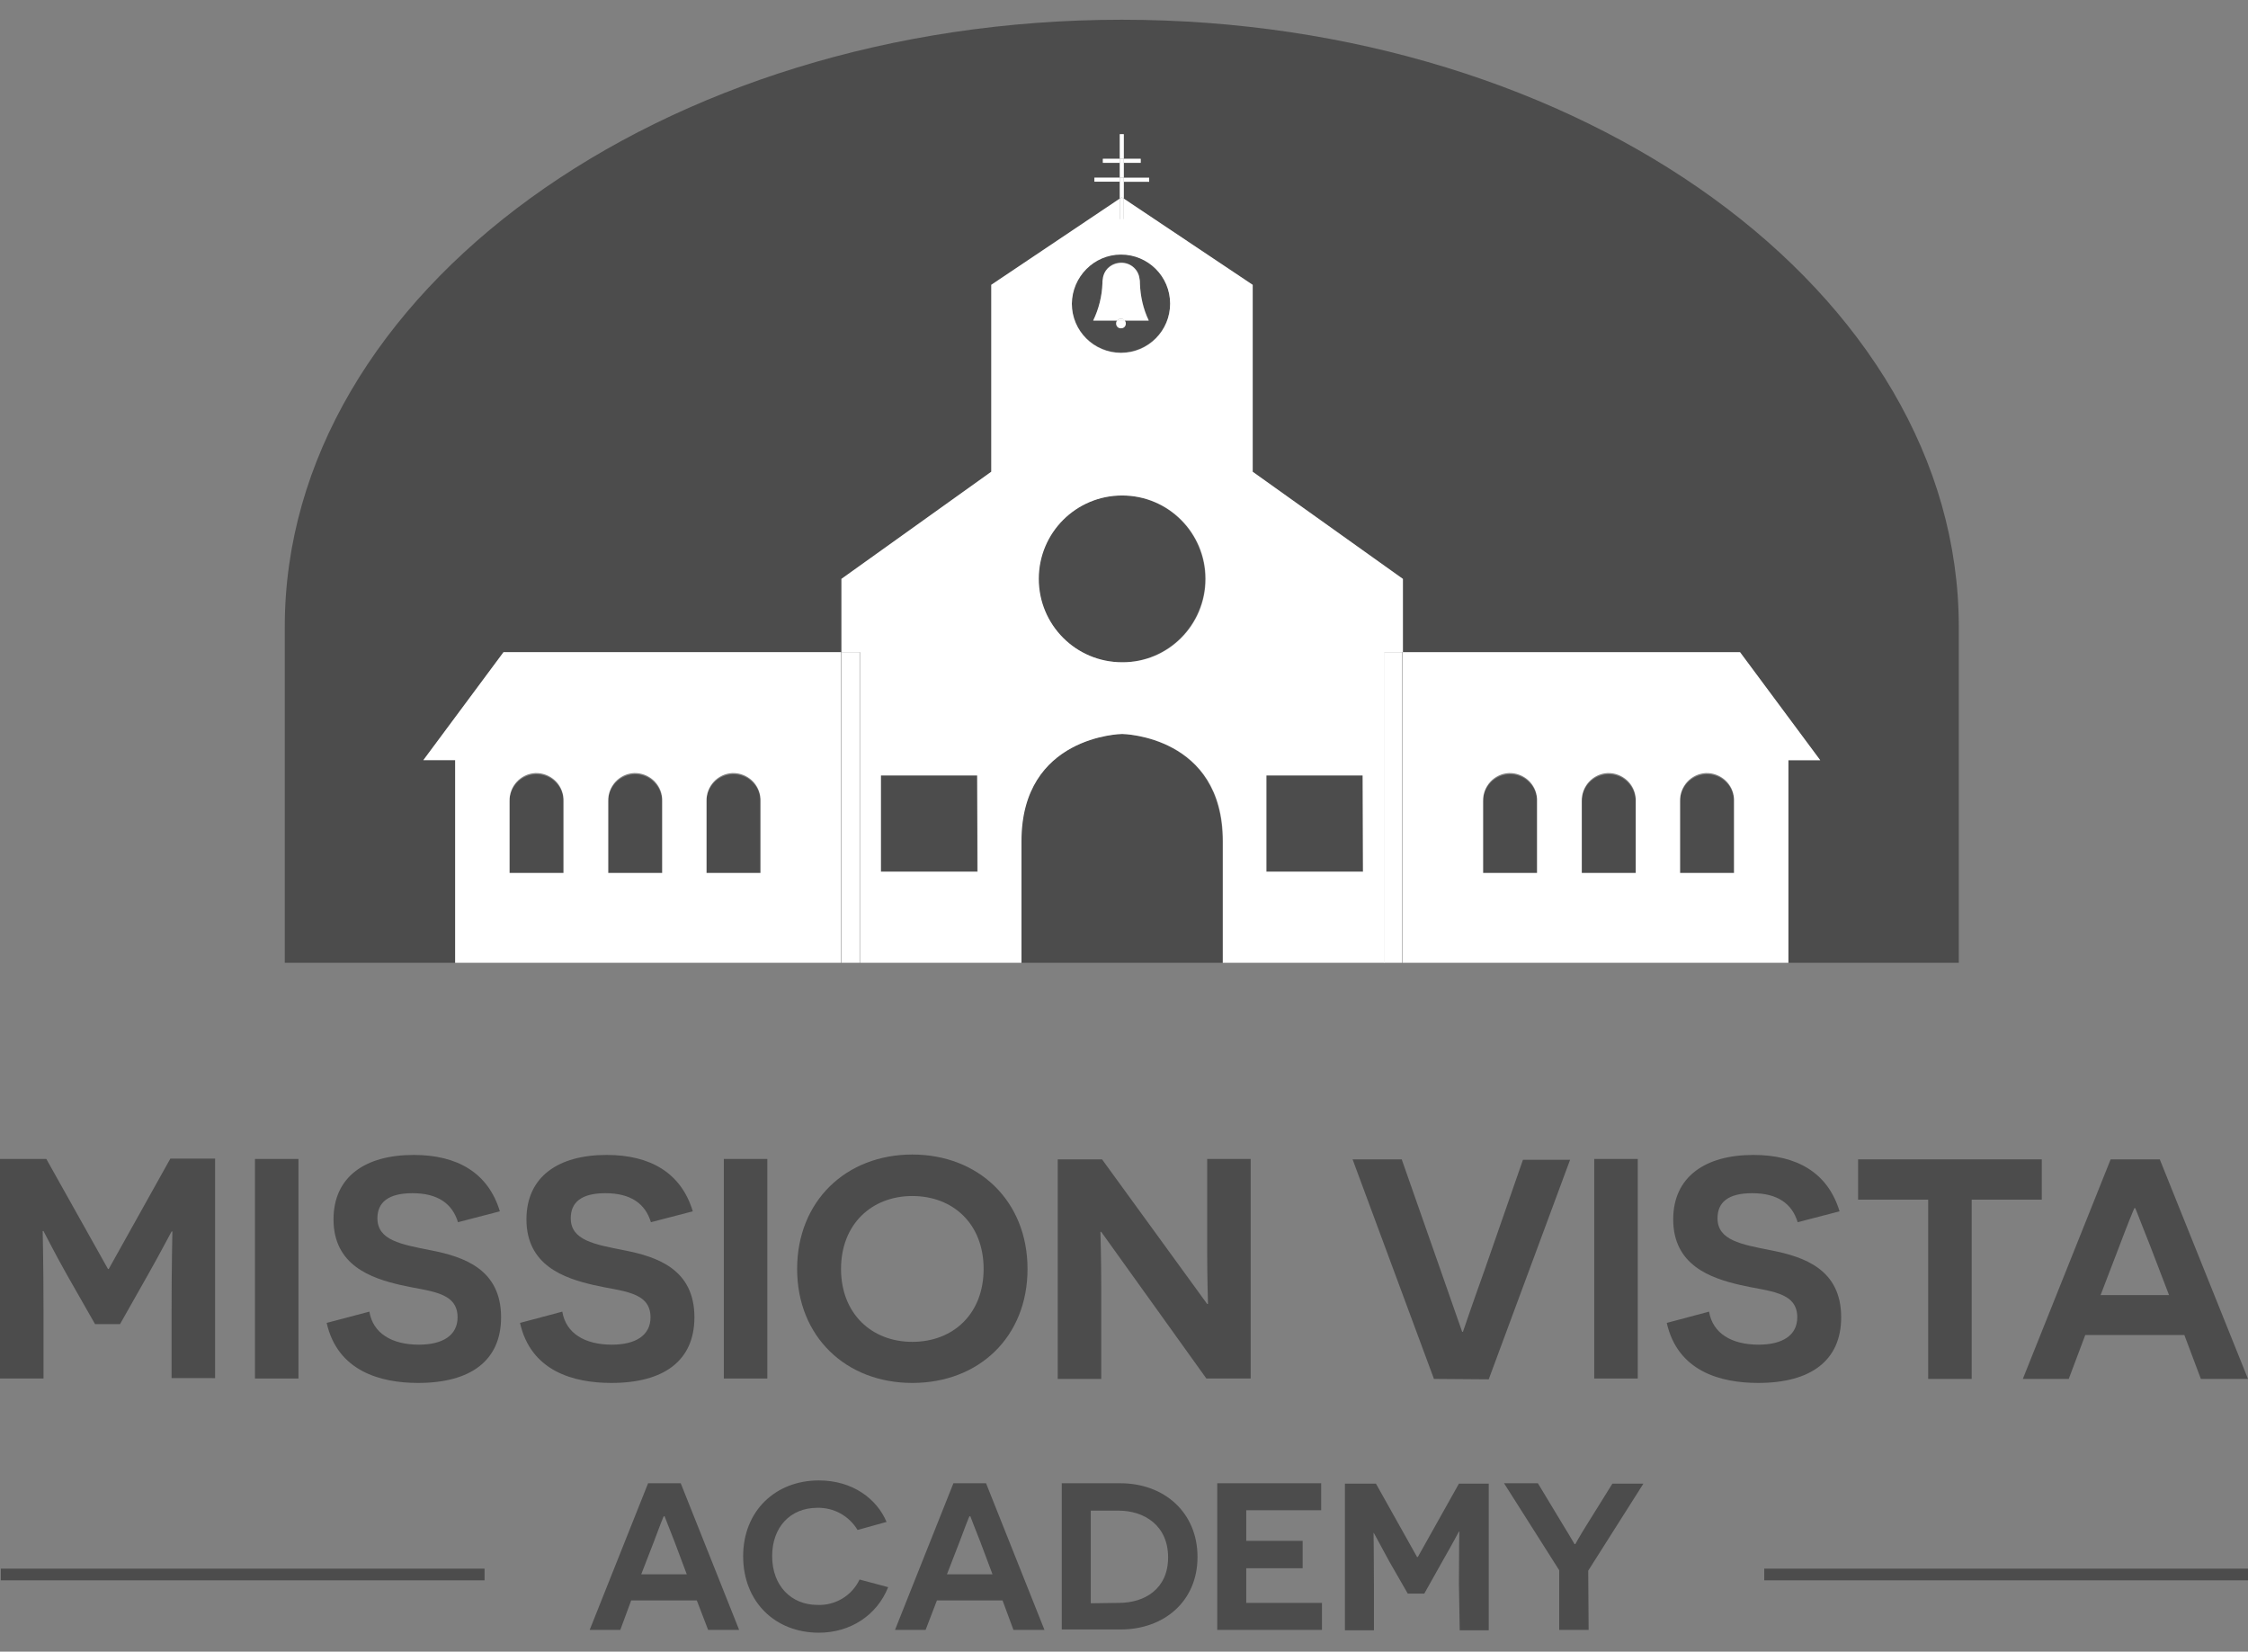 <svg xml:space="preserve" style="enable-background:new 0 0 558.1 410;" viewBox="0 0 558.1 410" y="0px" x="0px" xmlns:xlink="http://www.w3.org/1999/xlink" xmlns="http://www.w3.org/2000/svg" id="Layer_1" version="1.1">
<rect x="0" y="0" width="558.1" height="410" fill="#808080" stroke="none"/>
<style type="text/css">
	.st0{fill:#4C4C4C;}
	.st1{fill:#FFFFFF;}
</style>
<title>logo</title>
<g id="Layer_2">
	<g id="Layer_1-2">
		<path d="M42.6,325.2c0-11.4,0.2-19.4,0.2-19.5h-0.2c-0.1,0.1-2.5,4.8-5.9,10.8l-6.9,12.2h-6.2l-6.9-12.1
			c-3.5-6.2-5.8-10.9-5.9-11h-0.2c0,0.1,0.2,8.1,0.2,19.5v17.1H0v-54.5h11.5l15.3,27.3H27l15.3-27.4h11.1v54.5H42.6V325.2z" class="st0"></path>
		<path d="M63.3,287.7h10.8v54.5H63.3V287.7z" class="st0"></path>
		<path d="M91.7,325.6c0.9,5.4,5.6,8.2,12.3,8.2c5.9,0,9.6-2.3,9.6-6.8c0-6.5-7.3-6.4-14.1-8
			c-7.4-1.7-16.7-4.9-16.7-16.3c0-10.6,7.9-16,19.9-16c10.8,0,18.5,4.4,21.4,14l-10.4,2.7c-1.4-4.6-5-7.2-11.3-7.2
			c-6,0-8.7,2.3-8.7,6.2c0,5.5,5.8,6.5,13.4,8c8.1,1.6,17.3,4.7,17.3,16.6c0,10.8-7.6,16.3-20.6,16.3c-9.3,0-20-2.9-22.7-14.9
			L91.7,325.6z" class="st0"></path>
		<path d="M139.6,325.6c0.9,5.4,5.6,8.2,12.3,8.2c5.9,0,9.6-2.3,9.6-6.8c0-6.5-7.3-6.4-14.1-8
			c-7.4-1.7-16.7-4.9-16.7-16.3c0-10.6,7.9-16,19.9-16c10.8,0,18.5,4.4,21.4,14l-10.4,2.7c-1.4-4.6-5-7.2-11.3-7.2
			c-6,0-8.6,2.3-8.6,6.2c0,5.5,5.8,6.5,13.4,8c8.1,1.6,17.3,4.7,17.3,16.6c0,10.8-7.6,16.3-20.6,16.3c-9.4,0-20-2.9-22.7-14.9
			L139.6,325.6z" class="st0"></path>
		<path d="M179.7,287.7h10.8v54.5h-10.8V287.7z" class="st0"></path>
		<path d="M226.5,286.6c16.4,0,28.6,11.5,28.6,28.4s-12.1,28.3-28.6,28.3s-28.6-11.5-28.6-28.3S210,286.6,226.5,286.6z
			 M226.5,333.1c10.1,0,17.7-6.9,17.7-18.1s-7.6-18.1-17.7-18.1s-17.7,7-17.7,18.1S216.4,333.1,226.5,333.1z" class="st0"></path>
		<path d="M273.4,305.8h-0.2c0,0.1,0.2,6.6,0.2,13.6v22.9h-10.8v-54.5h11l26.1,35.9h0.2c0-0.1-0.2-6.9-0.2-12.9v-23.1
			h10.8v54.5h-11L273.4,305.8z" class="st0"></path>
		<path d="M356,342.3l-20.2-54.5h12.2l9.4,26.8c3.7,10.5,5.5,15.8,5.6,16h0.2c0.1-0.2,1.8-5.4,5.5-15.7l9.4-27h11.7
			l-20.2,54.5L356,342.3z" class="st0"></path>
		<path d="M395.8,287.7h10.8v54.5h-10.8V287.7z" class="st0"></path>
		<path d="M424.3,325.6c0.9,5.4,5.6,8.2,12.3,8.2c5.9,0,9.6-2.3,9.6-6.8c0-6.5-7.3-6.4-14.1-8
			c-7.4-1.7-16.7-4.9-16.7-16.3c0-10.6,8-16,19.9-16c10.8,0,18.5,4.4,21.4,14l-10.4,2.7c-1.4-4.6-5-7.2-11.3-7.2
			c-6,0-8.6,2.3-8.6,6.2c0,5.5,5.8,6.5,13.4,8c8.1,1.6,17.3,4.7,17.3,16.6c0,10.8-7.6,16.3-20.6,16.3c-9.4,0-20-2.9-22.7-14.9
			L424.3,325.6z" class="st0"></path>
		<path d="M489.5,297.8v44.5h-10.8v-44.5h-17.4v-10h45.6v10H489.5z" class="st0"></path>
		<path d="M517.7,331.4l-4.1,10.9h-11.4l21.8-54.5h12.2l21.9,54.5h-11.7l-4.1-10.9H517.7z M533.9,309.5
			c-1.9-4.7-3.7-9.5-3.8-9.6h-0.2c-0.1,0.1-2,4.8-3.8,9.6l-4.6,12h17L533.9,309.5z" class="st0"></path>
		<path d="M156.7,397.3l-2.7,7.3h-7.6l14.5-36.4h8.1l14.5,36.4h-7.7l-2.8-7.3L156.7,397.3z M167.5,382.8
			c-1.2-3.1-2.5-6.3-2.5-6.4h-0.2c-0.1,0-1.3,3.2-2.5,6.4l-3.1,8h11.3L167.5,382.8z" class="st0"></path>
		<path d="M220.5,394c-2.8,7-9.4,11.3-17.2,11.3c-10.8,0-18.8-7.6-18.8-19c0-11.2,8-18.8,18.8-18.8
			c8.4,0,14.4,4.6,16.8,10.3l-7.2,2c-2.1-3.5-5.9-5.6-10-5.5c-6.7,0-11.2,4.8-11.2,12c0,7.4,4.8,12.1,11.2,12.1
			c4.5,0.2,8.6-2.3,10.5-6.3L220.5,394z" class="st0"></path>
		<path d="M232.6,397.3l-2.8,7.3h-7.6l14.5-36.4h8.1l14.5,36.4h-7.7l-2.7-7.3H232.6z M243.4,382.8
			c-1.2-3.1-2.5-6.3-2.5-6.4h-0.2c-0.1,0-1.3,3.2-2.5,6.4l-3.1,8h11.3L243.4,382.8z" class="st0"></path>
		<path d="M278.1,368.2c11,0,19.2,7.3,19.2,18.3s-8.3,18-19.1,18h-14.6v-36.3H278.1z M277.8,397.9
			c6.3,0,12.2-3.4,12.2-11.3s-5.9-11.6-12.3-11.6h-6.9v23L277.8,397.9z" class="st0"></path>
		<path d="M302.2,368.2H328v6.7h-18.6v7.6h14v6.8h-14v8.6h18.8v6.7h-26L302.2,368.2z" class="st0"></path>
		<path d="M362.2,393.2c0-7.6,0.1-12.9,0.1-13h-0.1c0,0-1.7,3.2-4,7.2l-4.6,8.2h-4.1l-4.6-8c-2.3-4.2-3.9-7.3-4-7.3H341
			c0,0,0.1,5.4,0.1,13v11.4h-7.2v-36.4h7.7l10.2,18.2h0.2l10.2-18.2h7.4v36.4h-7.2L362.2,393.2z" class="st0"></path>
		<path d="M394.4,404.6h-7.3v-14.8l-13.7-21.6l8.4,0l6.4,10.6c1.5,2.4,2.6,4.4,2.7,4.5h0.2c0,0,1.1-2,2.6-4.4l6.6-10.6
			h7.7l-13.7,21.6L394.4,404.6z" class="st0"></path>
		<rect height="2.9" width="120.1" class="st0" y="389.4" x="0.2"></rect>
		<rect height="2.9" width="120.1" class="st0" y="389.4" x="438"></rect>
		<path d="M278.3,87.5c6.7,0,12.2-5.4,12.2-12.2c0-6.7-5.4-12.2-12.2-12.2s-12.2,5.4-12.2,12.2
			C266.1,82.1,271.6,87.5,278.3,87.5z M273.7,70.2c0-0.4,0-0.8,0.1-1.1c0.3-2.5,2.6-4.3,5.2-3.9c2.1,0.3,3.7,1.9,3.9,3.9
			c0.1,0.4,0.1,0.7,0.1,1.1c0.1,3.2,0.8,6.4,2.2,9.3h-6c0.2,0.2,0.3,0.5,0.3,0.8c0,0.7-0.5,1.2-1.2,1.2s-1.2-0.5-1.2-1.2
			c0-0.3,0.1-0.5,0.3-0.8h-6C272.8,76.6,273.6,73.4,273.7,70.2L273.7,70.2z" class="st0"></path>
		<rect height="23.9" width="23.9" class="st0" y="192.4" x="314.4"></rect>
		<path d="M278.5,123c-11.5,0-20.7,9.3-20.7,20.7c0,11.5,9.3,20.7,20.7,20.7c11.5,0,20.7-9.3,20.7-20.7l0,0
			C299.2,132.3,290,123,278.5,123z" class="st0"></path>
		<rect height="23.9" width="23.9" class="st0" y="192.4" x="218.7"></rect>
		<path d="M278.5,182.2c-0.2,0-25,0.5-25,26.6V239h50v-30.2C303.5,182.7,278.8,182.2,278.5,182.2z" class="st0"></path>
		<path d="M157.7,192.2c-3.7,0-6.7,3-6.7,6.7v17.8h13.4v-17.8C164.3,195.2,161.4,192.2,157.7,192.2z" class="st0"></path>
		<path d="M182.1,192.2c-3.7,0-6.7,3-6.7,6.7v17.8h13.4v-17.8C188.8,195.2,185.8,192.2,182.1,192.2z" class="st0"></path>
		<path d="M133.2,192.2c-3.7,0-6.7,3-6.7,6.7v17.8h13.4v-17.8C139.9,195.2,136.9,192.2,133.2,192.2z" class="st0"></path>
		<path d="M423.8,192.2c-3.7,0-6.7,3-6.7,6.7v17.8h13.4v-17.8C430.5,195.2,427.5,192.2,423.8,192.2z" class="st0"></path>
		<path d="M374.9,192.2c-3.7,0-6.7,3-6.7,6.7v17.8h13.4v-17.8C381.6,195.2,378.6,192.2,374.9,192.2z" class="st0"></path>
		<path d="M399.4,192.2c-3.7,0-6.7,3-6.7,6.7v17.8h13.4v-17.8C406,195.2,403.1,192.2,399.4,192.2z" class="st0"></path>
		<path d="M278.5,4.9L278.5,4.9C164.2,4.9,70.7,72.7,70.7,155.6V239H113v-50.3h-7.9l19.9-26.8h83.9v-18.2l37.2-26.6
			V70.7L278,49.3v-4.2h-6.3v-1h6.3v-3.6h-4.2v-1h4.2v-6.1h1v6.1h4.2v1H279v3.7h6.3v1H279v4.2l32,21.4v46.4l37.2,26.6v18.2H432
			l19.9,26.8H444V239h42.3v-83.4C486.3,72.7,392.8,4.9,278.5,4.9z" class="st0"></path>
		<rect height="3.7" width="1" class="st1" y="40.4" x="278"></rect>
		<polygon points="279,49.3 279,45.1 278,45.1 278,49.3 278.5,49" class="st1"></polygon>
		<rect height="6.1" width="1" class="st1" y="33.3" x="278"></rect>
		<polygon points="279,54.5 279,49.3 278.5,49 278,49.3 278,54.5" class="st1"></polygon>
		<rect height="1" width="4.2" class="st1" y="39.4" x="279"></rect>
		<rect height="1" width="4.2" class="st1" y="39.4" x="273.8"></rect>
		<rect height="1" width="1" class="st1" y="39.4" x="278"></rect>
		<rect height="1" width="6.3" class="st1" y="44.1" x="271.7"></rect>
		<rect height="1" width="6.3" class="st1" y="44.1" x="279"></rect>
		<rect height="1" width="1" class="st1" y="44.1" x="278"></rect>
		<polygon points="343.6,162 343.6,174.7 343.6,188.7 343.6,192.2 343.6,239 348.1,239 348.1,161.9 343.6,161.9" class="st1"></polygon>
		<path d="M311,117.1V70.7l-32-21.4v5.1h-1v-5.1l-31.9,21.4v46.4l-37.2,26.6v18.2h4.6V239h40.1v-30.2
			c0-26.1,24.7-26.6,25-26.6s25,0.5,25,26.6V239h40.1v-77.1h4.6v-18.2L311,117.1z M242.7,216.4h-24v-23.9h23.9L242.7,216.4z
			 M278.3,63.2c6.7,0,12.2,5.4,12.2,12.2c0,6.7-5.4,12.2-12.2,12.2c-6.7,0-12.2-5.4-12.2-12.2C266.2,68.7,271.6,63.2,278.3,63.2
			L278.3,63.2z M278.6,164.4c-11.5,0-20.7-9.3-20.7-20.7c0-11.5,9.3-20.7,20.7-20.7c11.5,0,20.7,9.3,20.7,20.7l0,0
			C299.3,155.2,290,164.5,278.6,164.4C278.5,164.4,278.5,164.4,278.6,164.4L278.6,164.4z M338.4,216.4h-24v-23.9h23.9L338.4,216.4z" class="st1"></path>
		<path d="M432,161.9h-83.8V239H444v-50.3h7.9L432,161.9z M381.6,216.7h-13.4v-17.8c-0.1-3.7,2.7-6.8,6.4-7
			c3.7-0.1,6.8,2.7,7,6.4c0,0.2,0,0.3,0,0.5L381.6,216.7z M406.1,216.7h-13.4v-17.8c-0.1-3.7,2.7-6.8,6.4-7c3.7-0.1,6.8,2.7,7,6.4
			c0,0.2,0,0.3,0,0.5L406.1,216.7z M430.5,216.7h-13.4v-17.8c-0.1-3.7,2.7-6.8,6.4-7c3.7-0.1,6.8,2.7,7,6.4c0,0.2,0,0.3,0,0.5V216.7
			z" class="st1"></path>
		<path d="M125,161.9l-19.9,26.8h7.9V239h95.8v-77.1H125z M139.9,216.7h-13.4v-17.8c-0.1-3.7,2.7-6.8,6.4-7
			c3.7-0.1,6.8,2.7,7,6.4c0,0.2,0,0.3,0,0.5V216.7z M164.4,216.7H151v-17.8c-0.1-3.7,2.7-6.8,6.4-7c3.7-0.1,6.8,2.7,7,6.4
			c0,0.2,0,0.3,0,0.5L164.4,216.7z M188.8,216.7h-13.4v-17.8c-0.1-3.7,2.7-6.8,6.4-7c3.7-0.1,6.8,2.7,7,6.4c0,0.2,0,0.3,0,0.5
			L188.8,216.7z" class="st1"></path>
		<polygon points="213.4,239 213.4,192.2 213.4,188.7 213.4,174.7 213.4,162 213.4,161.9 208.9,161.9 208.9,239" class="st1"></polygon>
		<path d="M278.3,79.1c0.4,0,0.7,0.2,0.9,0.5h6c-1.4-2.9-2.1-6.1-2.2-9.3c0-0.4,0-0.7-0.1-1.1c-0.3-2.5-2.6-4.3-5.2-3.9
			c-2.1,0.3-3.7,1.9-3.9,3.9c-0.1,0.4-0.1,0.8-0.1,1.1c-0.1,3.2-0.9,6.4-2.3,9.3h6C277.6,79.3,277.9,79.1,278.3,79.1z" class="st1"></path>
		<path d="M277.4,79.5c-0.2,0.2-0.3,0.5-0.3,0.8c0,0.7,0.5,1.2,1.2,1.2s1.2-0.5,1.2-1.2c0-0.3-0.1-0.5-0.3-0.8H277.4z" class="st1"></path>
		<path d="M278.3,79.1c-0.4,0-0.7,0.2-0.9,0.5h1.9C279,79.2,278.6,79.1,278.3,79.1z" class="st1"></path>
	</g>
</g>
</svg>
